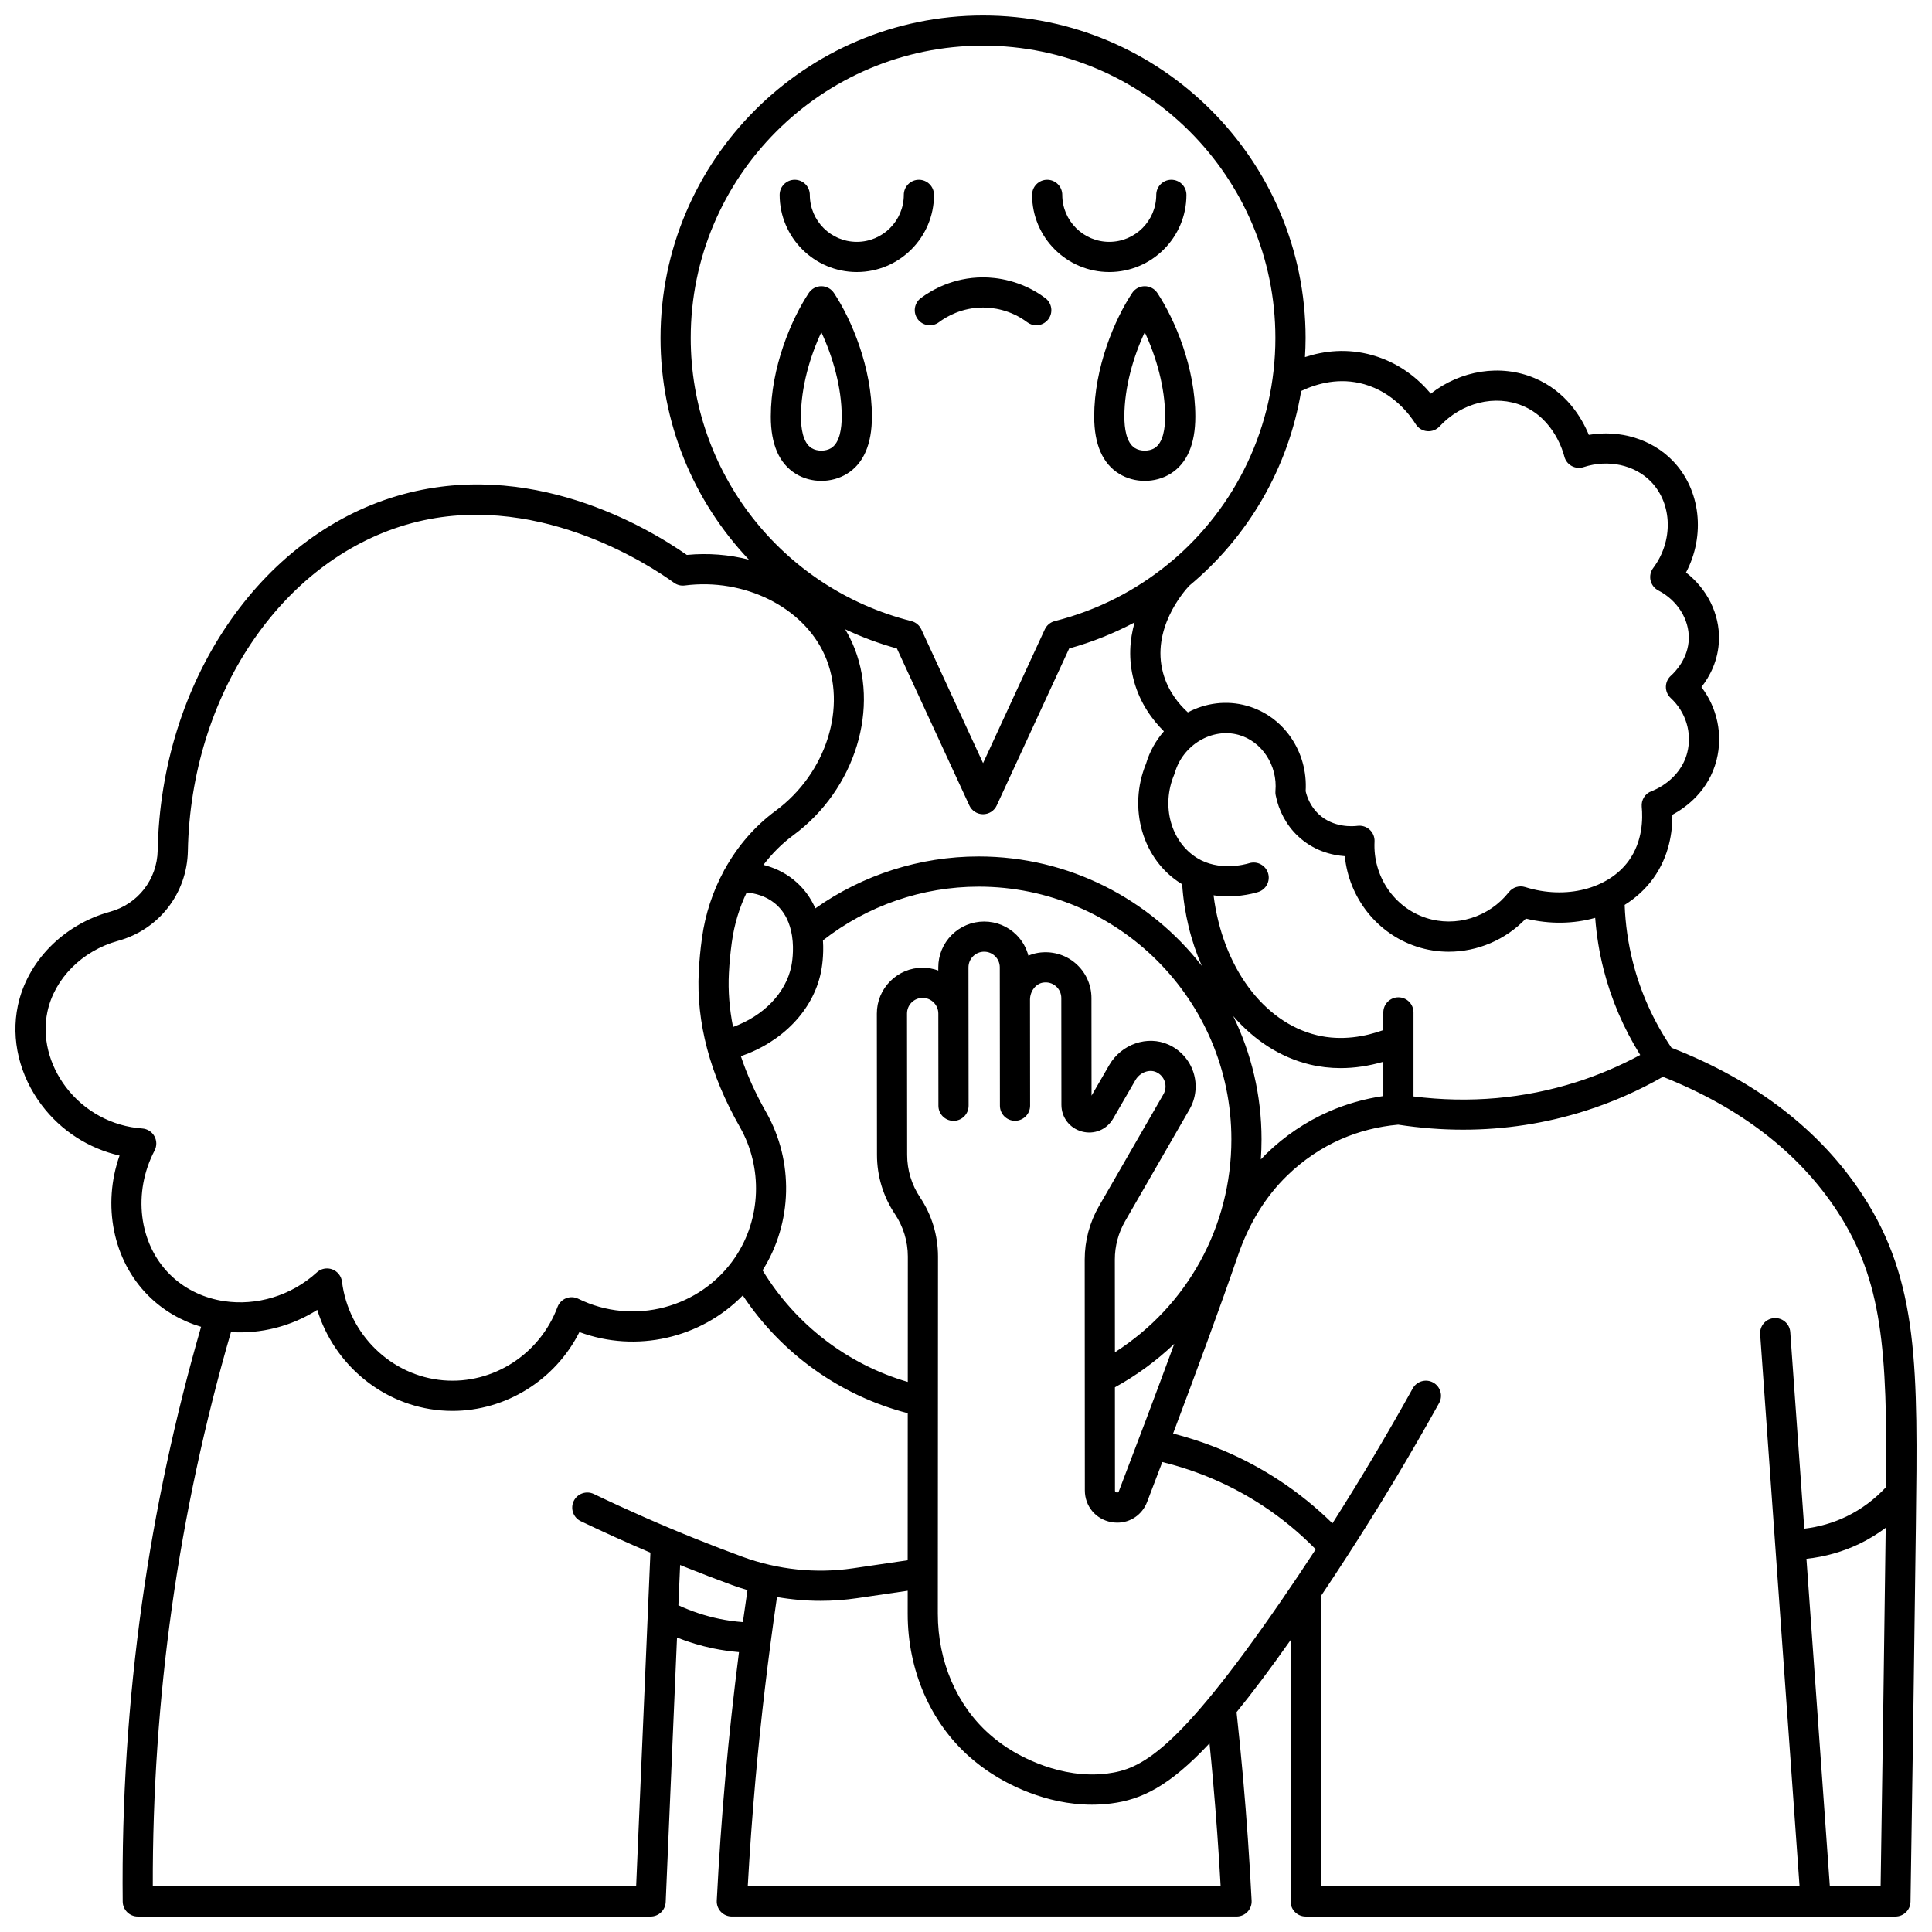 <?xml version="1.0" encoding="UTF-8"?>
<!-- Uploaded to: ICON Repo, www.iconrepo.com, Generator: ICON Repo Mixer Tools -->
<svg width="800px" height="800px" version="1.1" viewBox="144 144 512 512" xmlns="http://www.w3.org/2000/svg">
 <defs>
  <clipPath id="a">
   <path d="m148.09 148.09h503.81v503.81h-503.81z"/>
  </clipPath>
 </defs>
 <path d="m387.22 228.6c1.328 1.766 3.832 2.125 5.598 0.801 1.941-1.457 6.047-3.902 11.703-3.902 2.43 0 7.176 0.508 11.703 3.902 0.719 0.539 1.562 0.801 2.394 0.801 1.215 0 2.414-0.551 3.203-1.598 1.324-1.766 0.965-4.273-0.801-5.598-6.383-4.785-13.078-5.5-16.5-5.5-7.977 0-13.762 3.445-16.5 5.5-1.766 1.32-2.125 3.828-0.801 5.594z"/>
 <path d="m437.97 216.09c11.273 0 20.449-9.172 20.449-20.449 0-2.207-1.789-4-4-4-2.207 0-4 1.789-4 4 0 6.867-5.586 12.453-12.453 12.453-6.867 0-12.453-5.586-12.453-12.453 0-2.207-1.789-4-4-4-2.207 0-4 1.789-4 4 0.008 11.277 9.184 20.449 20.457 20.449z"/>
 <path d="m447.37 219.85c-1.34 0-2.59 0.672-3.332 1.789-4.644 6.996-10.066 19.777-10.066 32.762 0 7.348 2.219 12.445 6.598 15.152 2.035 1.258 4.418 1.887 6.805 1.887s4.769-0.629 6.805-1.887c4.375-2.707 6.594-7.805 6.594-15.152 0-12.988-5.422-25.766-10.066-32.762-0.746-1.121-1.996-1.789-3.336-1.789zm2.598 42.902c-1.457 0.898-3.734 0.902-5.195 0-2.316-1.434-2.805-5.332-2.805-8.352 0-7.754 2.394-15.949 5.402-22.344 3.008 6.394 5.402 14.594 5.402 22.344 0 3.016-0.484 6.914-2.805 8.352z"/>
 <path d="m371.07 216.09c11.273 0 20.449-9.172 20.449-20.449 0-2.207-1.789-4-4-4-2.207 0-4 1.789-4 4 0 6.867-5.586 12.453-12.453 12.453-6.867 0-12.453-5.586-12.453-12.453 0-2.207-1.789-4-4-4-2.207 0-4 1.789-4 4 0.008 11.277 9.18 20.449 20.457 20.449z"/>
 <path d="m354.86 269.55c2.035 1.258 4.418 1.891 6.805 1.887 2.383 0 4.769-0.629 6.805-1.887 4.379-2.707 6.598-7.805 6.598-15.152 0-12.988-5.422-25.766-10.066-32.762-0.742-1.117-1.992-1.789-3.332-1.789s-2.59 0.672-3.332 1.789c-4.644 6.996-10.066 19.777-10.066 32.762-0.004 7.348 2.215 12.445 6.59 15.152zm6.805-37.496c3.004 6.394 5.402 14.594 5.402 22.344 0 3.019-0.484 6.918-2.805 8.352-1.457 0.902-3.738 0.902-5.191 0-2.32-1.434-2.809-5.332-2.809-8.352 0-7.75 2.394-15.949 5.402-22.344z"/>
 <g clip-path="url(#a)">
  <path d="m637.64 460.73c-11.207-17.176-28.258-30.316-50.68-39.066-4.738-6.996-8.184-14.645-10.242-22.746-1.254-4.93-1.977-10-2.164-15.109 2.957-1.848 5.551-4.203 7.602-7.055 4.211-5.852 5.082-12.32 5.047-16.828 3.633-1.961 9.629-6.328 11.707-14.512 1.711-6.742 0.176-13.844-4.012-19.328 2.168-2.769 4.504-7.023 4.652-12.578 0.18-6.836-3.152-13.453-8.738-17.789 5.18-9.805 3.926-21.914-3.512-29.605-5.57-5.762-13.988-8.277-22.246-6.867-1.863-4.516-5.992-11.531-14.414-15.059-8.996-3.769-19.523-2.062-27.465 4.137-3.148-3.762-8.148-8.109-15.453-10.188-6.711-1.914-12.867-1.148-17.891 0.5 0.098-1.68 0.168-3.363 0.168-5.062-0.008-47.125-38.352-85.469-85.48-85.469-47.129 0-85.473 38.344-85.473 85.473 0 22.488 8.766 43.285 23.422 58.734-5.211-1.332-10.777-1.801-16.445-1.254-10.57-7.387-41.859-25.938-76.746-15.641-36.516 10.785-62.625 49.414-63.488 93.934-0.148 7.695-5.227 14.238-12.629 16.277-12.375 3.406-21.965 13.176-24.43 24.891-1.879 8.934 0.43 18.543 6.332 26.367 5.125 6.789 12.449 11.48 20.621 13.348-4.609 13.062-1.793 27.695 7.586 37.09 3.973 3.981 8.809 6.746 14.02 8.293-6.926 23.977-12.207 48.598-15.668 73.266-3.66 26.086-5.379 52.684-5.102 79.059 0.023 2.191 1.809 3.957 4 3.957h135.9c2.141 0 3.902-1.688 3.996-3.828l3-70.102c3.117 1.234 6.332 2.199 9.613 2.879 2.242 0.465 4.523 0.781 6.812 0.98-1.41 11.059-2.637 22.16-3.613 33.191-0.961 10.82-1.727 21.812-2.277 32.676-0.055 1.094 0.34 2.164 1.094 2.957 0.754 0.793 1.805 1.242 2.898 1.242h133.76c1.094 0 2.144-0.449 2.898-1.242 0.754-0.793 1.152-1.863 1.094-2.957-0.551-10.855-1.316-21.848-2.277-32.676-0.512-5.75-1.09-11.551-1.715-17.281 4.227-5.191 8.949-11.48 14.316-19.09l0.004 69.25c0 2.207 1.789 4 4 4h156.29c2.184 0 3.965-1.75 3.996-3.934 0.492-30.625 0.969-64.027 1.418-99.277 0.531-41.98 0.828-65.105-14.086-87.957zm-68.676-59.84c2.039 8.02 5.309 15.629 9.711 22.684-5.426 2.922-11.098 5.344-16.926 7.191-13.832 4.391-28.336 5.664-43.156 3.801v-14.887-0.016-7.363c0-2.207-1.789-4-4-4-2.207 0-4 1.789-4 4v4.688c-4.699 1.688-10.988 2.941-17.602 1.348-14.289-3.438-25.055-18.312-27.383-37.07 5.387 0.797 10.035-0.328 11.781-0.859 2.113-0.641 3.309-2.871 2.668-4.984s-2.867-3.309-4.984-2.668c-1.301 0.395-8.102 2.18-13.848-1.383-6.945-4.305-9.547-13.801-6.051-22.09 0.062-0.148 0.117-0.301 0.16-0.453 2.129-7.43 9.871-12.039 16.926-10.078 6.152 1.715 10.344 8.105 9.746 14.863-0.031 0.371-0.016 0.742 0.059 1.109 0.801 4.152 2.879 7.996 5.859 10.812 4.129 3.91 8.93 5.098 12.465 5.363 1.086 10.977 8.465 20.496 19.027 23.961 2.793 0.918 5.668 1.359 8.523 1.359 7.582 0 15.031-3.121 20.43-8.777 6.363 1.547 12.703 1.406 18.371-0.199 0.352 4.613 1.086 9.184 2.223 13.648zm-128.45 138.29c-0.078 0.203-0.152 0.414-0.586 0.332-0.449-0.082-0.449-0.336-0.449-0.539l-0.016-27.32c5.812-3.195 11.078-7.078 15.73-11.516-4.996 13.59-10.328 27.68-14.68 39.043zm-1.07-61.402c-0.004-3.547 0.934-7.051 2.703-10.125l17.09-29.668c1.711-2.965 2.086-6.539 1.035-9.797-1.051-3.258-3.453-5.938-6.59-7.352-5.594-2.523-12.496-0.148-15.711 5.402l-4.699 8.121-0.023-25.875c-0.004-3.57-1.566-6.941-4.289-9.25s-6.32-3.301-9.879-2.719c-0.887 0.145-1.738 0.406-2.547 0.746-0.539-2.059-1.605-3.949-3.152-5.492-2.293-2.289-5.34-3.547-8.578-3.547h-0.012c-3.242 0.004-6.293 1.27-8.586 3.566-2.293 2.297-3.551 5.348-3.551 8.59v0.824c-1.297-0.473-2.688-0.742-4.144-0.742-3.242 0-6.293 1.266-8.586 3.559-2.293 2.297-3.555 5.348-3.551 8.59l0.035 37.473c0.004 5.594 1.648 11.016 4.762 15.668 2.227 3.336 3.41 7.219 3.414 11.227l-0.016 33.25c-16.004-4.672-29.766-15.238-38.477-29.582 7.945-12.582 8.352-28.902 0.918-41.949-2.828-4.965-5.047-9.902-6.668-14.793 10.977-3.777 19.113-12.145 21.203-22.191 0.246-1.176 0.816-4.477 0.543-8.496 11.738-9.191 26.305-14.242 41.273-14.242 36.926 0 66.969 30.043 66.969 66.969 0 23.105-11.672 44.16-30.863 56.414zm-69.586-163.41c-0.555-1.238-1.18-2.434-1.863-3.594 4.356 2.051 8.926 3.762 13.691 5.078l19.199 41.602c0.652 1.418 2.07 2.324 3.629 2.324 1.559 0 2.977-0.906 3.629-2.324l19.199-41.602c6.113-1.691 11.91-4.031 17.34-6.914-1.293 4.539-1.73 9.82-0.172 15.523 1.637 5.984 4.949 10.387 7.941 13.344-2.117 2.402-3.766 5.305-4.742 8.582-4.871 11.832-0.898 25.457 9.297 31.773 0.094 0.059 0.188 0.102 0.281 0.156 0.523 7.812 2.348 15.148 5.207 21.648-13.73-17.625-35.129-28.992-59.152-28.992-15.527 0-30.672 4.852-43.266 13.754-1.199-2.738-3.035-5.394-5.809-7.621-2.582-2.074-5.375-3.25-7.949-3.902 2.273-2.996 4.93-5.66 7.926-7.867 16.457-12.121 23.164-34.031 15.613-50.969zm-32.695 87.551c0.137-2.688 0.395-5.398 0.758-8.059l0.043-0.309c0.637-4.594 1.98-8.992 3.914-13.035 2.195 0.207 4.992 0.895 7.391 2.824 2.852 2.293 4.109 5.512 4.602 8.523 0.004 0.055 0.02 0.109 0.027 0.164 0.602 3.894-0.059 7.402-0.191 8.051-1.48 7.125-7.379 13.148-15.441 16.082-0.965-4.812-1.344-9.566-1.102-14.242zm133.65 11.344c5.547 6.414 12.496 10.961 20.309 12.84 2.648 0.637 5.383 0.953 8.172 0.953 3.703 0 7.496-0.57 11.301-1.68v9.086c-5.012 0.73-9.848 2.106-14.422 4.109-6.106 2.676-11.695 6.449-16.613 11.219-0.488 0.477-0.953 0.98-1.426 1.473 0.121-1.762 0.188-3.539 0.188-5.324 0-11.703-2.703-22.793-7.508-32.676zm34.711-167.44c7.754 2.211 12.129 8.133 13.648 10.574 0.66 1.059 1.773 1.75 3.016 1.867 1.25 0.121 2.469-0.348 3.312-1.262 5.863-6.324 14.719-8.508 22.043-5.445 8.355 3.5 10.762 12.391 11.012 13.391 0.266 1.078 0.969 2 1.941 2.539 0.969 0.539 2.125 0.648 3.18 0.305 6.519-2.129 13.535-0.609 17.867 3.871 5.684 5.875 5.93 15.707 0.57 22.867-0.703 0.941-0.957 2.144-0.695 3.289 0.262 1.145 1.016 2.117 2.059 2.656 5.039 2.609 8.207 7.641 8.07 12.812-0.141 5.266-3.66 8.82-4.738 9.781-0.836 0.75-1.32 1.82-1.332 2.945-0.008 1.125 0.457 2.203 1.281 2.965 4.023 3.723 5.703 9.266 4.387 14.457-1.895 7.461-9.117 10.109-9.426 10.215-1.73 0.613-2.816 2.328-2.641 4.156 0.305 3.125 0.266 9.133-3.426 14.266-5.402 7.508-16.691 10.395-27.453 7.016-1.578-0.496-3.312 0.035-4.34 1.34-5.25 6.668-14.074 9.41-21.961 6.82-8.492-2.785-14.098-11.102-13.633-20.223 0.062-1.188-0.41-2.34-1.285-3.144-0.871-0.805-2.055-1.176-3.238-1.023-1.027 0.137-6.352 0.625-10.332-3.144-2.148-2.035-3.035-4.496-3.398-6.039 0.645-10.461-5.84-19.922-15.609-22.648-5.394-1.504-10.922-0.727-15.609 1.762-2.387-2.172-5.25-5.621-6.566-10.449-3.16-11.562 5.328-21.395 6.91-23.098 15.582-12.93 26.293-31.168 29.688-51.625 4.266-2.023 10.195-3.641 16.699-1.793zm-101.01-89.727c42.719 0 77.477 34.754 77.477 77.477 0 23.438-10.5 44.852-27.551 59.199-0.23 0.148-0.449 0.316-0.648 0.516-0.016 0.016-0.047 0.047-0.078 0.078-8.609 7.066-18.824 12.359-30.184 15.23-1.172 0.297-2.144 1.105-2.648 2.199l-16.359 35.445-16.359-35.445c-0.504-1.098-1.48-1.906-2.648-2.199-34.422-8.699-58.465-39.551-58.465-75.023-0.008-42.719 34.746-77.477 77.465-77.477zm-219.55 292.81c0.625-1.195 0.605-2.625-0.051-3.805-0.656-1.18-1.863-1.945-3.211-2.039-8.02-0.562-15.402-4.57-20.254-10.996-4.512-5.977-6.293-13.23-4.891-19.902 1.855-8.816 9.207-16.207 18.727-18.828 10.848-2.988 18.285-12.562 18.504-23.832 0.797-41.074 24.547-76.613 57.758-86.422 33.77-9.977 65.117 11.035 71.059 15.348 0.824 0.598 1.852 0.859 2.859 0.73 15.812-2.039 31.41 5.727 37.094 18.465 6.059 13.586 0.453 31.328-13.039 41.27-5.461 4.023-9.992 9.277-13.359 15.309-0.152 0.223-0.285 0.461-0.391 0.711-2.879 5.359-4.852 11.301-5.719 17.535l-0.043 0.316c-0.398 2.891-0.676 5.832-0.824 8.742-0.695 13.414 2.965 27.258 10.879 41.145 6.148 10.789 5.656 24.359-1.254 34.57-9.102 13.445-26.969 18.16-41.551 10.965-1.016-0.5-2.191-0.547-3.242-0.133-1.051 0.418-1.875 1.258-2.269 2.316-4.684 12.543-17.125 20.531-30.242 19.43-13.828-1.164-25.129-12.16-26.875-26.152-0.184-1.48-1.18-2.738-2.582-3.254-0.449-0.164-0.918-0.246-1.383-0.246-0.98 0-1.949 0.363-2.695 1.047-6.922 6.32-16.094 8.871-24.5 7.637-0.004 0-0.008-0.004-0.012-0.004-0.316-0.094-0.633-0.137-0.949-0.152-5.074-0.93-9.824-3.258-13.562-7.004-8.176-8.176-9.805-21.648-3.981-32.766zm-0.473 194.99c-0.066-24.676 1.629-49.523 5.051-73.906 3.449-24.574 8.73-49.102 15.668-72.973 7.805 0.508 15.898-1.449 22.867-5.883 4.481 14.539 17.387 25.348 32.75 26.641 1.031 0.086 2.059 0.129 3.082 0.129 14.137 0 27.223-8.16 33.641-20.891 15.09 5.598 32.168 1.66 43.301-9.711 10.215 15.418 25.801 26.574 43.711 31.207l-0.02 38.98-14.535 2.133c-9.773 1.43-19.895 0.375-29.262-3.066-4.086-1.5-8.199-3.078-12.227-4.695-9.137-3.66-18.27-7.68-27.145-11.938-1.992-0.953-4.379-0.113-5.336 1.875-0.953 1.992-0.113 4.379 1.875 5.332 6.059 2.906 12.238 5.691 18.453 8.34l-3.781 88.426zm150.16-70.883c-3.742-0.777-7.391-1.988-10.871-3.598l0.457-10.68c0.438 0.176 0.875 0.363 1.312 0.539 4.102 1.645 8.289 3.25 12.445 4.777 1.352 0.496 2.719 0.934 4.094 1.34-0.414 2.824-0.828 5.652-1.215 8.492-2.094-0.164-4.176-0.445-6.223-0.871zm130.8 42.711c0.828 9.332 1.512 18.789 2.031 28.172h-125.32c0.523-9.391 1.207-18.848 2.035-28.176 1.43-16.141 3.363-32.422 5.711-48.488 3.824 0.66 7.695 1 11.566 1 3.246 0 6.492-0.234 9.703-0.707l13.371-1.961-0.004 6.074c-0.008 14.926 5.977 28.762 16.418 37.969 1.789 1.578 3.711 3.039 5.715 4.344 4.102 2.672 14.234 8.309 26.688 8.309 1.668 0 3.379-0.102 5.121-0.324 7.914-1.012 15.301-4.43 26.047-15.93 0.328 3.242 0.637 6.488 0.922 9.719zm-27.98-1.723c-12.453 1.594-23.383-4.766-26.434-6.754-1.684-1.094-3.293-2.32-4.793-3.641-8.719-7.688-13.715-19.34-13.711-31.965l0.047-94.672c-0.008-5.598-1.652-11.016-4.762-15.668-2.231-3.336-3.41-7.223-3.414-11.234l-0.035-37.473c0-1.105 0.43-2.148 1.211-2.93s1.82-1.215 2.93-1.215c2.289 0 4.152 1.863 4.156 4.152l0.023 24.434c0.004 2.207 1.793 3.996 4 3.996h0.004c2.207-0.004 3.996-1.793 3.996-4.004l-0.035-36.66c0-1.109 0.43-2.152 1.211-2.938s1.824-1.215 2.934-1.219h0.004c1.105 0 2.148 0.43 2.93 1.211 0.785 0.781 1.219 1.824 1.219 2.934l0.008 8.578v0.004l0.027 28.082c0.004 2.207 1.793 3.996 4 3.996h0.004c2.207-0.004 3.996-1.793 3.996-4.004l-0.027-28.082c0-2.223 1.5-4.211 3.418-4.527 1.266-0.207 2.473 0.125 3.414 0.922 0.93 0.789 1.465 1.941 1.465 3.16l0.027 28.293c0.004 3.367 2.191 6.215 5.441 7.09 3.258 0.871 6.574-0.5 8.262-3.414l5.914-10.215c1.164-2.012 3.633-2.961 5.504-2.117 1.098 0.496 1.902 1.391 2.269 2.519 0.363 1.129 0.238 2.32-0.352 3.348l-17.09 29.668c-2.473 4.289-3.773 9.172-3.773 14.121l0.035 61.195c0.004 4.184 2.879 7.641 6.992 8.398 0.543 0.102 1.078 0.148 1.609 0.148 3.484 0 6.602-2.102 7.898-5.484 1.27-3.316 2.625-6.879 4.031-10.578 9.508 2.332 18.422 6.184 26.535 11.504 5.094 3.34 9.832 7.242 14.121 11.621-3.078 4.711-6.203 9.375-9.371 13.969-27.668 40.145-37.129 44.336-45.84 45.449zm56.547-46.977c2.34-3.473 4.644-6.981 6.934-10.516 0.055-0.07 0.094-0.148 0.145-0.223 8.504-13.152 16.641-26.691 24.281-40.449 1.07-1.93 0.375-4.363-1.555-5.438-1.93-1.07-4.363-0.375-5.438 1.555-6.734 12.125-13.852 24.082-21.27 35.746-4.348-4.269-9.094-8.109-14.168-11.434-8.609-5.644-18.031-9.785-28.07-12.355 5.988-15.883 12.469-33.438 17.184-47.16 2.922-8.504 7.32-15.648 13.074-21.223 4.231-4.102 9.027-7.344 14.258-9.637 4.75-2.082 9.844-3.367 15.137-3.84 5.777 0.879 11.512 1.328 17.191 1.328 11.078 0 21.941-1.672 32.457-5.012 7.098-2.254 13.988-5.285 20.516-9.004 20.52 8.129 36.086 20.133 46.258 35.719 11.934 18.289 13.195 36.656 12.898 72.984-2.973 3.227-6.574 5.918-10.508 7.816-3.496 1.688-7.305 2.781-11.18 3.231l-3.719-52.094c-0.156-2.203-2.074-3.856-4.273-3.703-2.203 0.156-3.859 2.07-3.703 4.273l10.438 146.3h-126.89zm134.91 76.871-6.199-86.793c4.883-0.527 9.684-1.879 14.09-4.004 2.426-1.172 4.738-2.594 6.914-4.211-0.43 33.625-0.883 65.562-1.348 95.008z"/>
 </g>
</svg>
